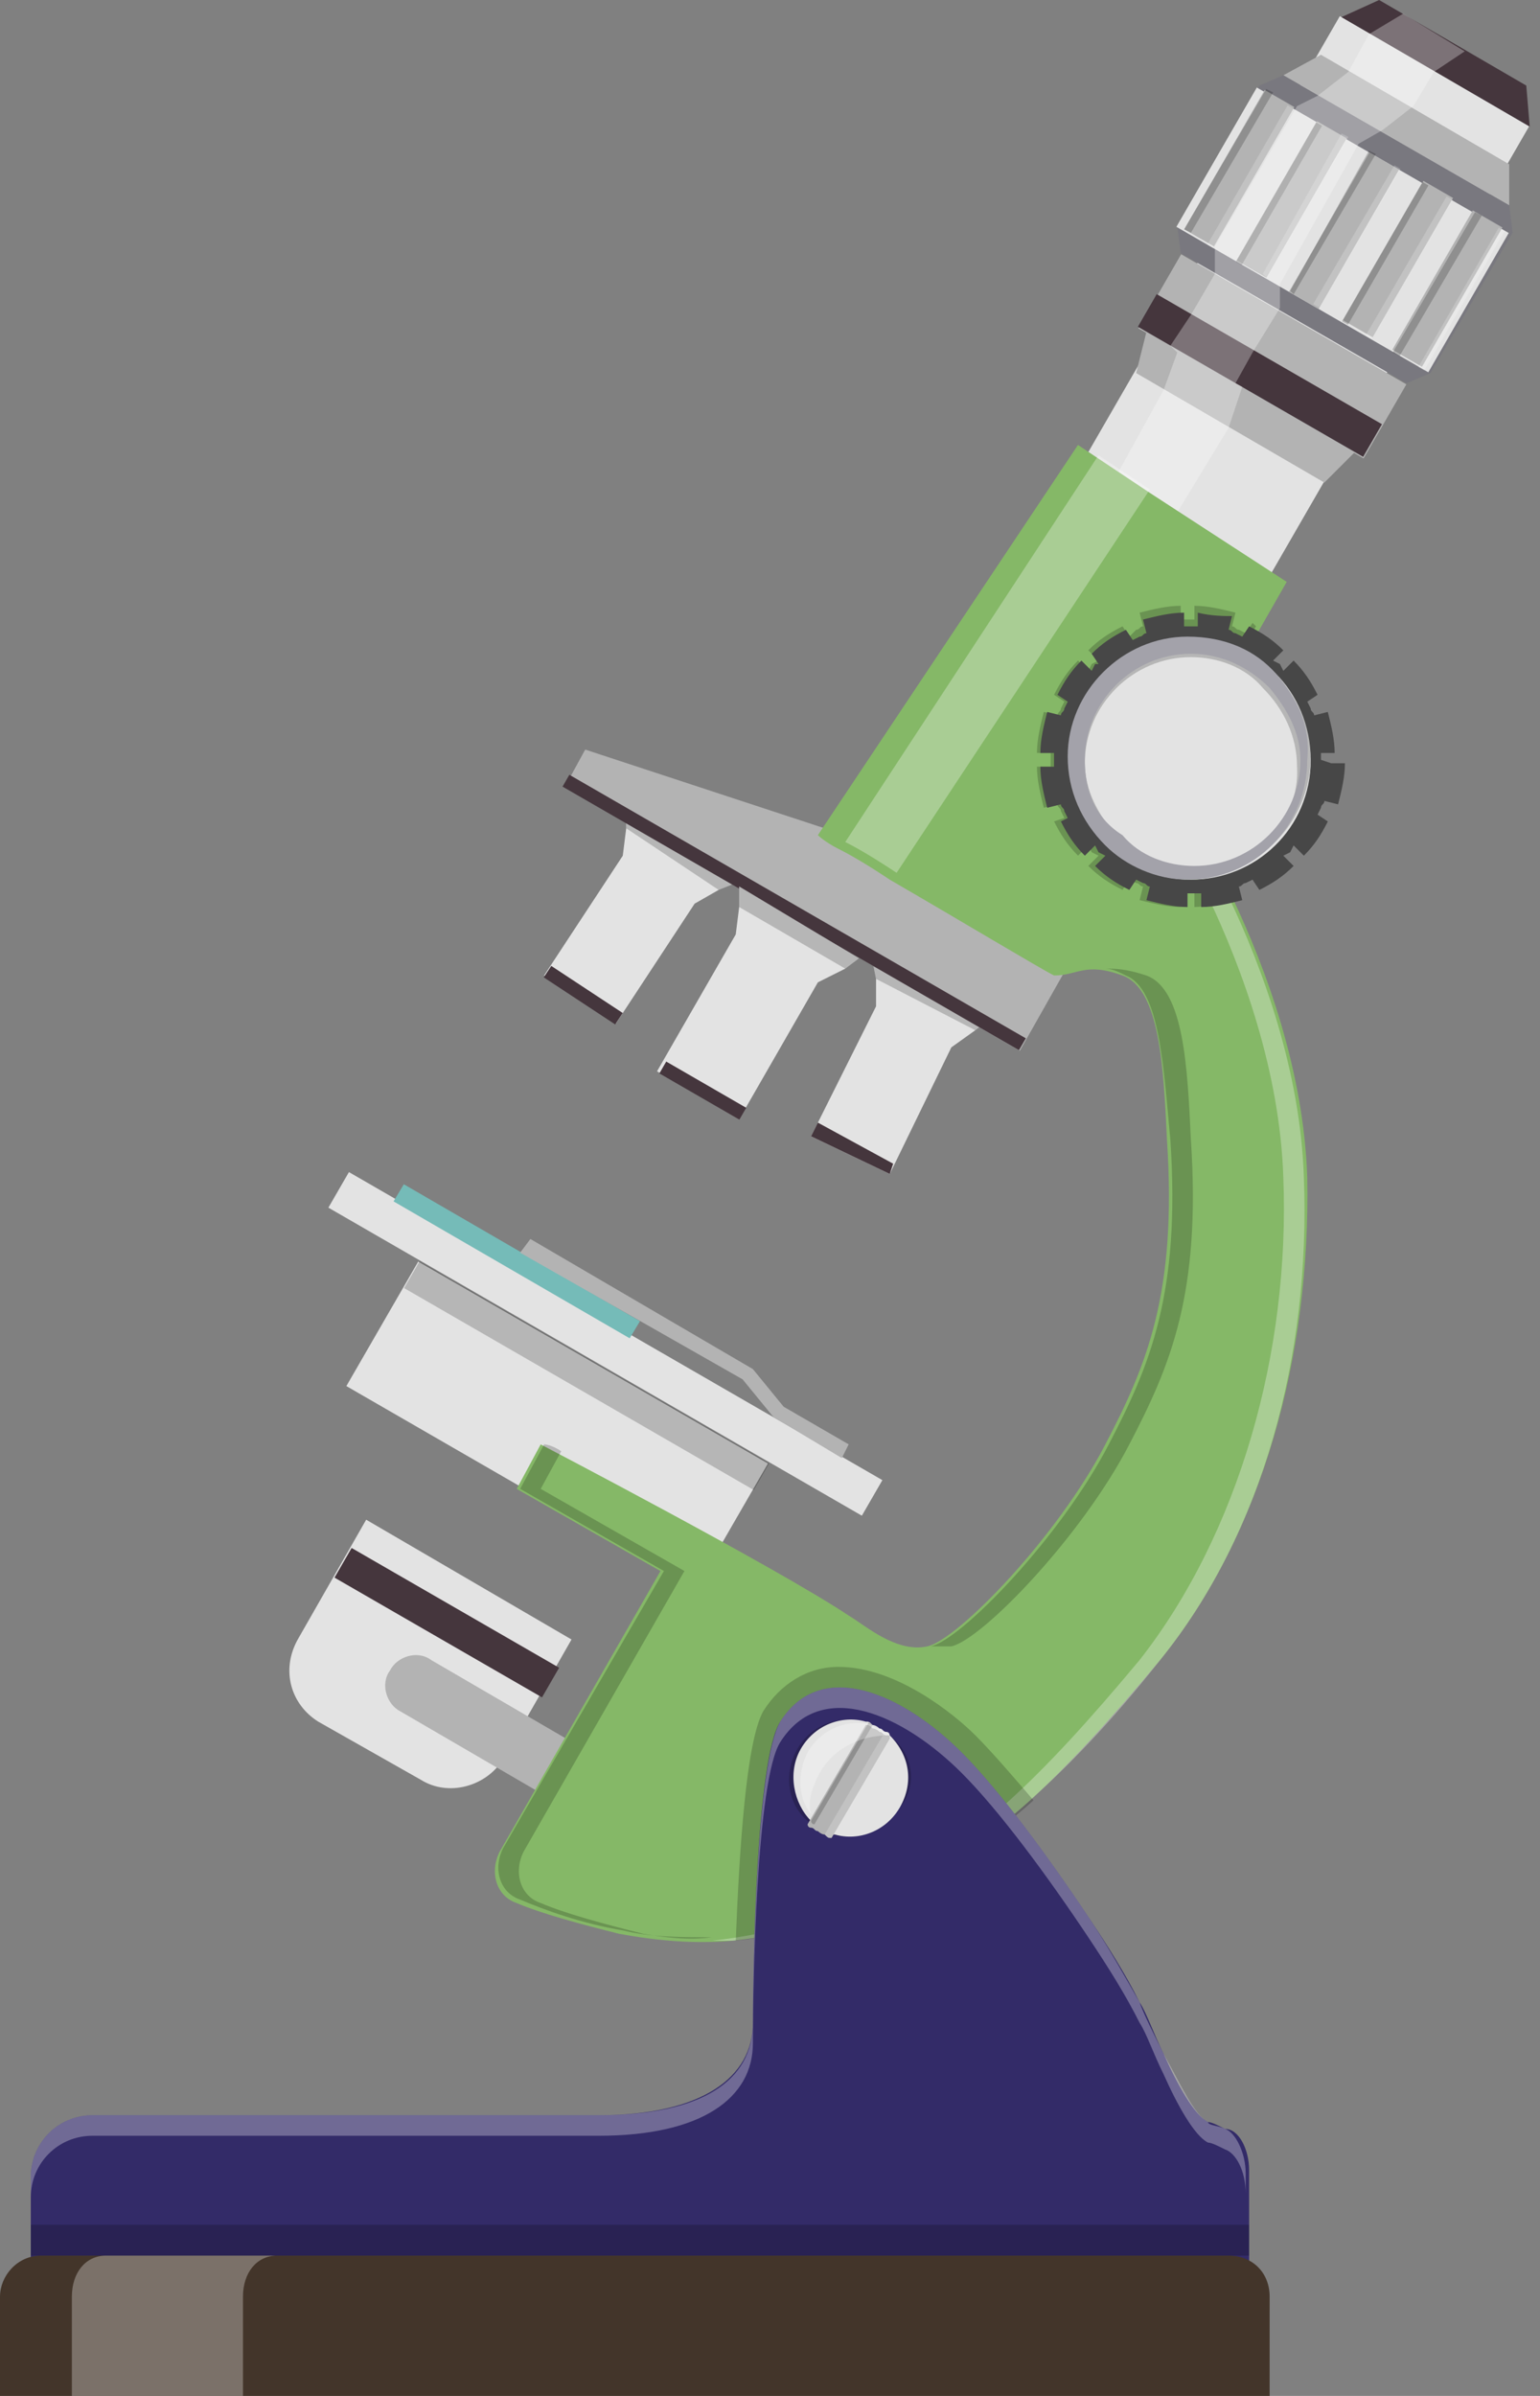 <svg width="45" height="70" viewBox="0 0 45 70" fill="none" xmlns="http://www.w3.org/2000/svg">
<rect x="0" y="0" width="45" height="70" fill="#808080" stroke="none"/>
<g clip-path="url(#clip0_137_8177)">
<path d="M39.151 0.471L31.504 13.723L37.047 16.921L44.694 3.67L39.151 0.471Z" fill="#E3E3E3"/>
<path d="M38.699 14.099L33.199 10.899L33.499 9.699L39.599 13.199L38.699 14.099Z" fill="#B3B3B3"/>
<path d="M34.514 7.429L33.264 9.594L39.845 13.394L41.095 11.229L34.514 7.429Z" fill="#B3B3B3"/>
<path d="M33.8 8.594L33.25 9.547L39.832 13.347L40.382 12.394L33.8 8.594Z" fill="#45363D"/>
<path d="M44.1 6L37.5 2.2L38.6 1.6L44.1 4.8V6Z" fill="#B3B3B3"/>
<path d="M44.599 2.5L40.299 0L39.199 0.5L44.699 3.7L44.599 2.5Z" fill="#45363D"/>
<path d="M41.1 11.199L34.5 7.399L34.4 6.599L36.8 2.499L37.5 2.199L44.1 5.999L44.2 6.799L41.8 10.899L41.1 11.199Z" fill="#79787F"/>
<path d="M36.725 2.557L34.375 6.627L41.736 10.877L44.086 6.807L36.725 2.557Z" fill="#E3E3E3"/>
<path d="M36.955 2.629L34.605 6.699L35.472 7.199L37.821 3.128L36.955 2.629Z" fill="#B3B3B3"/>
<path opacity="0.2" d="M34.8 6.8L34.6 6.7L37 2.6L37.2 2.7L34.8 6.8Z" fill="black"/>
<path opacity="0.2" d="M37.624 3.078L35.277 7.15L35.451 7.25L37.798 3.178L37.624 3.078Z" fill="white"/>
<path d="M38.486 3.543L36.137 7.613L37.003 8.113L39.352 4.043L38.486 3.543Z" fill="#B3B3B3"/>
<path opacity="0.2" d="M38.458 3.575L36.109 7.646L36.283 7.746L38.631 3.675L38.458 3.575Z" fill="black"/>
<path opacity="0.2" d="M37 8.1L36.9 8L39.2 3.9L39.4 4L37 8.1Z" fill="white"/>
<path d="M40.015 4.456L37.664 8.525L38.53 9.026L40.881 4.956L40.015 4.456Z" fill="#B3B3B3"/>
<path opacity="0.2" d="M37.801 8.6L37.701 8.5L40.001 4.4L40.201 4.5L37.801 8.6Z" fill="black"/>
<path opacity="0.2" d="M40.748 4.829L38.373 8.885L38.546 8.986L40.921 4.93L40.748 4.829Z" fill="white"/>
<path d="M41.593 5.284L39.242 9.354L40.108 9.854L42.459 5.784L41.593 5.284Z" fill="#B3B3B3"/>
<path opacity="0.2" d="M41.567 5.317L39.215 9.387L39.388 9.487L41.74 5.418L41.567 5.317Z" fill="black"/>
<path opacity="0.2" d="M42.27 5.739L39.906 9.801L40.079 9.901L42.443 5.839L42.27 5.739Z" fill="white"/>
<path d="M43.036 6.147L40.685 10.217L41.551 10.717L43.902 6.647L43.036 6.147Z" fill="#B3B3B3"/>
<path opacity="0.2" d="M40.899 10.399L40.699 10.299L43.099 6.199L43.299 6.299L40.899 10.399Z" fill="black"/>
<path opacity="0.2" d="M43.794 6.652L41.445 10.723L41.619 10.823L43.967 6.751L43.794 6.652Z" fill="white"/>
<path opacity="0.3" d="M36.3 11.3L36.1 11.2L36.6 10.3L37.4 9V8.3L39.7 4.2L40.4 3.8L41.3 3.1L41.9 2.1L42.8 1.5L41 0.4L40 1L39.4 2.1L38.5 2.8L37.9 3.1L35.5 7.2V8L34.8 9.2L34.2 10.1L34.4 10.3L34 11.4L32.4 14.3L34.2 15.3L35.9 12.5L36.3 11.3Z" fill="white"/>
<path d="M21.498 25.801L20.998 26.001L20.298 26.401L17.998 29.901L15.898 28.501L18.198 25.001L18.298 24.201V23.701L21.498 25.801Z" fill="#E3E3E3"/>
<path d="M16.109 28.221L15.889 28.555L17.976 29.93L18.196 29.596L16.109 28.221Z" fill="#45363D"/>
<path opacity="0.2" d="M21.501 25.801L21.001 26.001L18.301 24.201V23.701L21.501 25.801Z" fill="black"/>
<path d="M25.499 28.1L25.599 28.6V29.4L23.699 33.2L25.999 34.3L27.799 30.6L28.499 30.1L28.899 29.8L25.499 28.1Z" fill="#E3E3E3"/>
<path d="M23.899 32.799L26.099 33.999L25.999 34.299L23.699 33.199L23.899 32.799Z" fill="#45363D"/>
<path opacity="0.2" d="M25.5 28.1L25.6 28.6L28.5 30.1L28.9 29.8L25.5 28.1Z" fill="black"/>
<path d="M16.5 23L29.8 30.7L31.1 28.4L24.4 24.3L17.1 21.9L16.5 23Z" fill="#B3B3B3"/>
<path d="M16.637 22.636L16.438 22.982L29.775 30.682L29.975 30.336L16.637 22.636Z" fill="#45363D"/>
<path d="M25.099 28L24.699 28.3L23.899 28.7L21.599 32.7L19.199 31.3L21.499 27.3L21.599 26.5V25.9L25.099 28Z" fill="#E3E3E3"/>
<path d="M19.468 31.015L19.268 31.361L21.605 32.712L21.805 32.366L19.468 31.015Z" fill="#45363D"/>
<path opacity="0.2" d="M25.1 28L24.7 28.3L21.6 26.5V25.9L25.1 28Z" fill="black"/>
<path d="M9.3 50.3L12.3 52C13.1 52.5 14.2 52.2 14.7 51.4L16.7 47.9L10.7 44.4L8.7 47.9C8.2 48.8 8.5 49.8 9.3 50.3Z" fill="#E3E3E3"/>
<path d="M10.275 45.226L9.775 46.092L15.838 49.591L16.338 48.725L10.275 45.226Z" fill="#45363D"/>
<path d="M11.7 50C11.3 49.8 11.1 49.2 11.4 48.8C11.6 48.4 12.2 48.2 12.6 48.5L20.5 53.1L19.6 54.6L11.7 50Z" fill="#B3B3B3"/>
<path d="M10.196 34.244L9.596 35.283L25.184 44.283L25.784 43.244L10.196 34.244Z" fill="#E3E3E3"/>
<path d="M12.221 36.858L10.121 40.496L20.341 46.395L22.441 42.757L12.221 36.858Z" fill="#E3E3E3"/>
<path opacity="0.2" d="M12.258 36.853L11.809 37.633L22.027 43.533L22.477 42.753L12.258 36.853Z" fill="black"/>
<path d="M18.4 39.1L11.5 35.1L11.8 34.6L18.7 38.6L18.4 39.1Z" fill="#75BBB8"/>
<path d="M24.599 42.599L22.599 41.399L21.699 40.299L15.199 36.599L15.499 36.199L21.999 39.999L22.899 41.099L24.799 42.199L24.599 42.599Z" fill="#B3B3B3"/>
<path d="M33.899 48.5C32.399 50.3 31.199 51.6 30.099 52.6C28.999 53.6 27.999 54.2 26.899 54.9C25.299 55.9 23.299 56.5 21.399 56.7C20.299 56.8 19.199 56.7 18.099 56.5C16.899 56.2 15.799 55.9 15.099 55.6C14.499 55.4 14.299 54.7 14.599 54.1L19.299 45.9L15.099 43.5L15.799 42.2C15.799 42.2 22.699 45.8 24.799 47.2C25.299 47.5 26.199 48.3 27.099 48.1C27.999 47.9 30.899 44.9 32.299 42.2C33.499 39.9 34.399 37.8 34.099 33.3C33.999 31.2 33.899 28.9 32.799 28.5C31.699 28.1 31.499 28.5 30.799 28.5C30.399 28.3 27.899 26.8 25.999 25.7C25.399 25.3 24.899 25 24.499 24.8C24.099 24.6 23.899 24.4 23.899 24.4L31.499 13L32.099 13.4L33.599 14.4L37.599 17L36.799 18.4L36.399 19L34.099 23C34.099 23 34.799 24 35.599 25.5C35.699 25.7 35.799 26 35.999 26.2C36.999 28.3 38.099 31.3 38.199 34.4C38.299 39.6 36.899 44.8 33.899 48.5Z" fill="#85B867"/>
<path opacity="0.3" d="M38.1 34.4C38 31.3 36.9 28.3 35.9 26.2C35.8 26 35.7 25.7 35.5 25.5C34.8 24 34.1 23 34.1 23C34.1 23 35.2 26 35.3 26.2C36.3 28.3 37.4 31.3 37.5 34.4C37.7 39.5 36.2 44.8 33.3 48.5C31.8 50.3 30.6 51.6 29.5 52.6C28.4 53.6 27.4 54.2 26.3 54.9C24.7 55.9 22.7 56.5 20.8 56.7C20.6 56.7 20.3 56.7 20.1 56.7C20.5 56.7 21 56.7 21.4 56.7C23.4 56.5 25.3 55.9 26.9 54.9C28 54.2 29 53.6 30.1 52.6C31.2 51.6 32.4 50.4 33.9 48.5C36.9 44.8 38.3 39.6 38.1 34.4Z" fill="white"/>
<path opacity="0.2" d="M27.199 48.101C27.399 48.101 27.599 48.101 27.799 48.101C28.699 47.901 31.599 44.901 32.999 42.201C34.199 39.901 35.099 37.801 34.799 33.301C34.699 31.201 34.599 28.901 33.499 28.501C32.899 28.301 32.599 28.301 32.299 28.301C32.499 28.301 32.699 28.401 32.899 28.501C33.899 28.901 33.999 31.201 34.199 33.301C34.499 37.801 33.599 39.901 32.399 42.201C30.999 44.901 28.099 47.901 27.199 48.101Z" fill="black"/>
<path opacity="0.2" d="M18.8 56.499C17.6 56.199 16.5 55.899 15.8 55.599C15.2 55.399 15 54.699 15.3 54.099L20 45.899L15.8 43.499L16.4 42.399C16.1 42.199 15.9 42.199 15.9 42.199L15.2 43.499L19.4 45.899L14.7 53.999C14.4 54.599 14.6 55.299 15.2 55.499C15.9 55.799 17 56.199 18.2 56.399C19 56.599 19.9 56.599 20.8 56.599C20.1 56.699 19.4 56.599 18.8 56.499Z" fill="black"/>
<g opacity="0.3">
<path d="M33.599 14.301L26.199 25.501C25.599 25.101 25.099 24.801 24.699 24.601L32.099 13.301L33.599 14.301Z" fill="white"/>
</g>
<path opacity="0.2" d="M30.2 52.599C29.1 53.599 28.1 54.199 27 54.899C25.4 55.899 23.4 56.499 21.5 56.699C21.6 54.099 21.8 50.899 22.3 49.999C22.8 49.199 23.6 48.699 24.5 48.699C26.2 48.699 27.9 50.099 28.5 50.699C29 51.199 29.6 51.899 30.2 52.599Z" fill="black"/>
<path d="M36.5 63.399C36.5 63.899 36.5 64.499 36.5 64.999C36.5 65.299 36.5 65.599 36.5 65.899C36.5 66.399 36.5 66.799 36.5 66.799H0.9V63.599C0.9 62.599 1.7 61.799 2.7 61.799H17.5C20.5 61.799 22 60.699 22 59.099C22 57.399 22.1 51.399 22.8 50.299C24 48.399 26.4 49.499 28.1 51.199C29.2 52.299 30.6 54.199 31.8 55.999C32.4 56.899 32.9 57.699 33.3 58.499C33.5 58.799 33.7 59.399 34 59.999C34.4 60.899 34.9 61.799 35.3 61.999C35.4 61.999 35.6 62.099 35.8 62.199C36.2 62.199 36.5 62.799 36.5 63.399Z" fill="#332B68"/>
<path opacity="0.3" d="M2.7 62.399H17.5C20.5 62.399 22 61.299 22 59.699C22 57.999 22.1 51.999 22.8 50.899C24 48.999 26.4 50.099 28.1 51.799C29.2 52.899 30.6 54.799 31.8 56.599C32.4 57.499 32.9 58.299 33.3 59.099C33.5 59.399 33.7 59.999 34 60.599C34.4 61.499 34.9 62.399 35.3 62.599C35.4 62.599 35.6 62.699 35.8 62.799C36.1 62.899 36.4 63.399 36.4 64.099C36.4 63.899 36.4 63.699 36.4 63.499C36.4 62.899 36.1 62.299 35.8 62.199C35.6 62.099 35.3 62.099 35.3 61.999C34.9 61.799 34.5 60.899 34 59.999C33.7 59.399 33.4 58.799 33.3 58.499C32.9 57.799 32.4 56.899 31.8 55.999C30.6 54.199 29.2 52.299 28.1 51.199C26.4 49.499 24 48.399 22.8 50.299C22.1 51.499 22 57.499 22 59.099C22 60.799 20.5 61.799 17.5 61.799H2.7C1.7 61.799 0.9 62.599 0.9 63.599V64.199C0.9 63.199 1.7 62.399 2.7 62.399Z" fill="white"/>
<path d="M0 70V67.1C0 66.5 0.5 65.9 1.2 65.9H35.9C36.6 65.9 37.1 66.4 37.1 67.1V70H0Z" fill="#43352A"/>
<path opacity="0.3" d="M8.1 65.9H3.1C2.5 65.9 2.1 66.4 2.1 67.1V70H7.1V67.1C7.1 66.4 7.5 65.9 8.1 65.9Z" fill="white"/>
<path opacity="0.2" d="M36.601 18.199L36.401 18.499L36.201 18.399C36.101 18.399 36.101 18.299 36.001 18.299L36.101 17.899C35.701 17.799 35.301 17.699 34.901 17.699V18.099H34.701H34.501V17.699C34.101 17.699 33.701 17.799 33.301 17.899L33.401 18.299C33.301 18.299 33.301 18.399 33.201 18.399L33.001 18.599L32.801 18.299C32.401 18.499 32.101 18.699 31.801 18.999L32.101 19.299L31.901 19.399L31.801 19.599L31.501 19.299C31.201 19.599 31.001 19.899 30.801 20.299L31.101 20.499L31.001 20.699C31.001 20.799 30.901 20.799 30.901 20.899L30.501 20.799C30.401 21.199 30.301 21.599 30.301 21.999H30.701V22.199V22.399H30.301C30.301 22.799 30.401 23.199 30.501 23.599L30.901 23.499C30.901 23.599 31.001 23.599 31.001 23.699L31.101 23.899L30.801 23.999C31.001 24.399 31.201 24.699 31.501 24.999L31.801 24.699L31.901 24.899L32.101 24.999L31.801 25.299C32.101 25.599 32.401 25.799 32.801 25.999L33.001 25.699L33.201 25.799C33.301 25.799 33.301 25.899 33.401 25.899L33.301 26.299C33.701 26.399 34.101 26.499 34.501 26.499V26.099H34.701H34.901V26.499C35.201 26.499 35.601 26.399 35.901 26.299C35.801 26.099 35.701 25.799 35.501 25.599C35.201 25.699 34.901 25.699 34.601 25.699C34.101 25.699 33.701 25.599 33.201 25.399C32.801 25.199 32.401 24.999 32.101 24.599C31.801 24.299 31.501 23.899 31.301 23.499C31.101 23.099 31.001 22.599 31.001 22.099C31.001 21.599 31.101 21.199 31.301 20.699C31.501 20.299 31.701 19.899 32.101 19.599C32.401 19.299 32.801 18.999 33.201 18.799C33.601 18.599 34.101 18.499 34.601 18.499C35.101 18.499 35.501 18.599 36.001 18.799C36.101 18.799 36.201 18.899 36.301 18.999L36.701 18.299C36.701 18.299 36.701 18.299 36.601 18.199Z" fill="black"/>
<path d="M38.6 22.2V22H39C39 21.6 38.9 21.2 38.8 20.8L38.4 20.9C38.4 20.8 38.3 20.8 38.3 20.7L38.2 20.5L38.5 20.3C38.3 19.9 38.1 19.6 37.8 19.3L37.5 19.6L37.4 19.4L37.2 19.3L37.5 19C37.2 18.7 36.9 18.5 36.5 18.3L36.3 18.6L36.1 18.5C36 18.5 36 18.4 35.9 18.4L36 18C35.8 18 35.4 18 35 17.9V18.3H34.8H34.6V17.9C34.2 17.9 33.8 18 33.4 18.1L33.5 18.5C33.4 18.5 33.4 18.6 33.3 18.6L33.1 18.7L32.9 18.4C32.5 18.6 32.2 18.8 31.9 19.1L32.1 19.4H32L31.9 19.6L31.6 19.3C31.3 19.6 31.1 19.9 30.9 20.3L31.2 20.5L31.1 20.7C31.1 20.8 31 20.8 31 20.9L30.6 20.8C30.5 21.2 30.4 21.6 30.4 22H30.8V22.2V22.4H30.4C30.4 22.8 30.5 23.2 30.6 23.6L31 23.5C31 23.6 31.1 23.6 31.1 23.7L31.2 23.9L31 24C31.2 24.4 31.4 24.7 31.7 25L32 24.7L32.1 24.9L32.3 25L32 25.3C32.3 25.6 32.6 25.8 33 26L33.2 25.7L33.4 25.8C33.5 25.8 33.5 25.9 33.6 25.9L33.5 26.3C33.9 26.4 34.3 26.5 34.7 26.5V26.1H34.9H35.1V26.5C35.5 26.5 35.9 26.4 36.3 26.3L36.2 25.9C36.3 25.9 36.3 25.8 36.4 25.8L36.6 25.7L36.8 26C37.2 25.8 37.5 25.6 37.8 25.3L37.5 25L37.7 24.9L37.8 24.7L38.1 25C38.4 24.7 38.6 24.4 38.8 24L38.5 23.8L38.6 23.6C38.6 23.5 38.7 23.5 38.7 23.4L39.1 23.5C39.2 23.1 39.3 22.7 39.3 22.3H38.9L38.6 22.2ZM37.2 24.6C36.9 24.9 36.5 25.2 36.1 25.4C35.7 25.6 35.2 25.7 34.8 25.7C34.3 25.7 33.9 25.6 33.5 25.4C33.1 25.2 32.7 25 32.4 24.6C32.1 24.3 31.8 23.9 31.6 23.5C31.4 23.1 31.3 22.6 31.3 22.2C31.3 21.7 31.4 21.3 31.6 20.9C31.8 20.5 32 20.1 32.4 19.8C32.7 19.5 33.1 19.2 33.5 19C33.9 18.8 34.4 18.7 34.8 18.7C35.3 18.7 35.7 18.8 36.1 19C36.5 19.2 36.9 19.4 37.2 19.8C37.5 20.1 37.8 20.5 38 20.9C38.2 21.3 38.3 21.8 38.3 22.2C38.3 22.7 38.2 23.1 38 23.5C37.8 23.9 37.6 24.3 37.2 24.6Z" fill="#474747"/>
<path d="M38.301 22.2C38.301 24.2 36.701 25.7 34.801 25.7C32.801 25.7 31.301 24.1 31.301 22.2C31.301 20.2 32.901 18.7 34.801 18.7C36.701 18.6 38.301 20.2 38.301 22.2Z" fill="#E3E3E3"/>
<path opacity="0.2" d="M37.3 19.699C36.7 19.099 35.8 18.699 34.9 18.699C33 18.699 31.4 20.299 31.4 22.199C31.4 23.099 31.8 23.999 32.4 24.599C33 25.199 33.9 25.599 34.8 25.599C36.8 25.599 38.3 23.999 38.3 22.099C38.3 21.199 37.9 20.399 37.3 19.699ZM34.9 25.399C34 25.399 33.2 24.999 32.6 24.399C32.1 23.799 31.7 23.099 31.7 22.299C31.7 20.599 33.1 19.199 34.8 19.199C35.6 19.199 36.4 19.499 36.9 20.099C37.5 20.699 37.9 21.499 37.9 22.399C38 23.999 36.6 25.399 34.9 25.399Z" fill="black"/>
<path d="M37.299 19.7C36.699 19 35.799 18.6 34.699 18.6C32.799 18.6 31.199 20.2 31.199 22.1C31.199 23.1 31.599 24 32.299 24.7C32.899 25.3 33.799 25.7 34.699 25.7C36.699 25.7 38.199 24.1 38.199 22.2C38.299 21.2 37.899 20.4 37.299 19.7ZM31.699 22.2C31.699 20.5 33.099 19.1 34.799 19.1C35.699 19.1 36.499 19.5 37.099 20.1C37.599 20.7 37.999 21.4 37.999 22.2C37.999 23.9 36.599 25.3 34.899 25.3C34.099 25.3 33.299 25 32.799 24.4C31.999 23.9 31.699 23.1 31.699 22.2Z" fill="#A3A2AA"/>
<path opacity="0.2" d="M26.099 50.799C26.099 50.799 25.999 50.699 25.899 50.699C25.799 50.599 25.799 50.599 25.699 50.499C25.599 50.499 25.499 50.399 25.499 50.399C25.399 50.399 25.399 50.299 25.299 50.299C24.499 50.099 23.699 50.399 23.299 51.099C22.899 51.799 22.999 52.699 23.599 53.199L23.699 53.299C23.799 53.399 23.799 53.399 23.899 53.399C23.999 53.399 24.099 53.499 24.099 53.499C24.199 53.499 24.199 53.499 24.299 53.599C25.099 53.799 25.899 53.499 26.299 52.799C26.799 52.199 26.699 51.299 26.099 50.799Z" fill="black"/>
<path d="M26.298 52.799C25.898 53.499 25.098 53.799 24.398 53.599C24.298 53.599 24.298 53.599 24.198 53.499C24.098 53.499 23.998 53.399 23.998 53.399C23.898 53.399 23.898 53.299 23.798 53.299C23.698 53.299 23.698 53.199 23.698 53.199C23.198 52.699 22.998 51.799 23.398 51.099C23.798 50.399 24.598 50.099 25.298 50.299C25.398 50.299 25.398 50.299 25.498 50.399C25.598 50.399 25.698 50.499 25.698 50.499C25.798 50.499 25.798 50.599 25.898 50.599C25.998 50.599 25.998 50.699 25.998 50.699C26.598 51.299 26.698 52.099 26.298 52.799Z" fill="#E3E3E3"/>
<path d="M25.998 50.798L24.298 53.698C24.198 53.698 24.198 53.698 24.098 53.598C23.998 53.598 23.898 53.498 23.898 53.498C23.798 53.498 23.798 53.398 23.698 53.398C23.598 53.398 23.598 53.298 23.598 53.298L25.298 50.398C25.398 50.398 25.398 50.398 25.498 50.498C25.598 50.498 25.698 50.598 25.698 50.598C25.798 50.598 25.798 50.698 25.898 50.698C25.998 50.698 25.998 50.698 25.998 50.798Z" fill="#B3B3B3"/>
<path opacity="0.2" d="M25.499 50.399L23.799 53.299C23.699 53.299 23.699 53.199 23.699 53.199L25.399 50.299C25.299 50.299 25.399 50.299 25.499 50.399Z" fill="black"/>
<path opacity="0.2" d="M25.998 50.799L24.298 53.699C24.198 53.699 24.198 53.699 24.098 53.599L25.798 50.699C25.998 50.699 25.998 50.699 25.998 50.799Z" fill="white"/>
<path opacity="0.3" d="M23.899 51.899C24.299 51.099 25.099 50.699 25.999 50.699L25.899 50.599C25.799 50.599 25.699 50.499 25.699 50.499C25.599 50.499 25.599 50.499 25.499 50.399C24.799 50.199 23.999 50.499 23.599 51.199C23.299 51.799 23.299 52.499 23.699 52.999C23.599 52.699 23.699 52.299 23.899 51.899Z" fill="white"/>
<path opacity="0.2" d="M36.5 65C36.5 65.3 36.5 65.6 36.5 65.9H0.9V65H36.5Z" fill="black"/>
</g>
<defs>
<clipPath id="clip0_137_8177">
<rect width="44.7" height="70" fill="white"/>
</clipPath>
</defs>
</svg>
